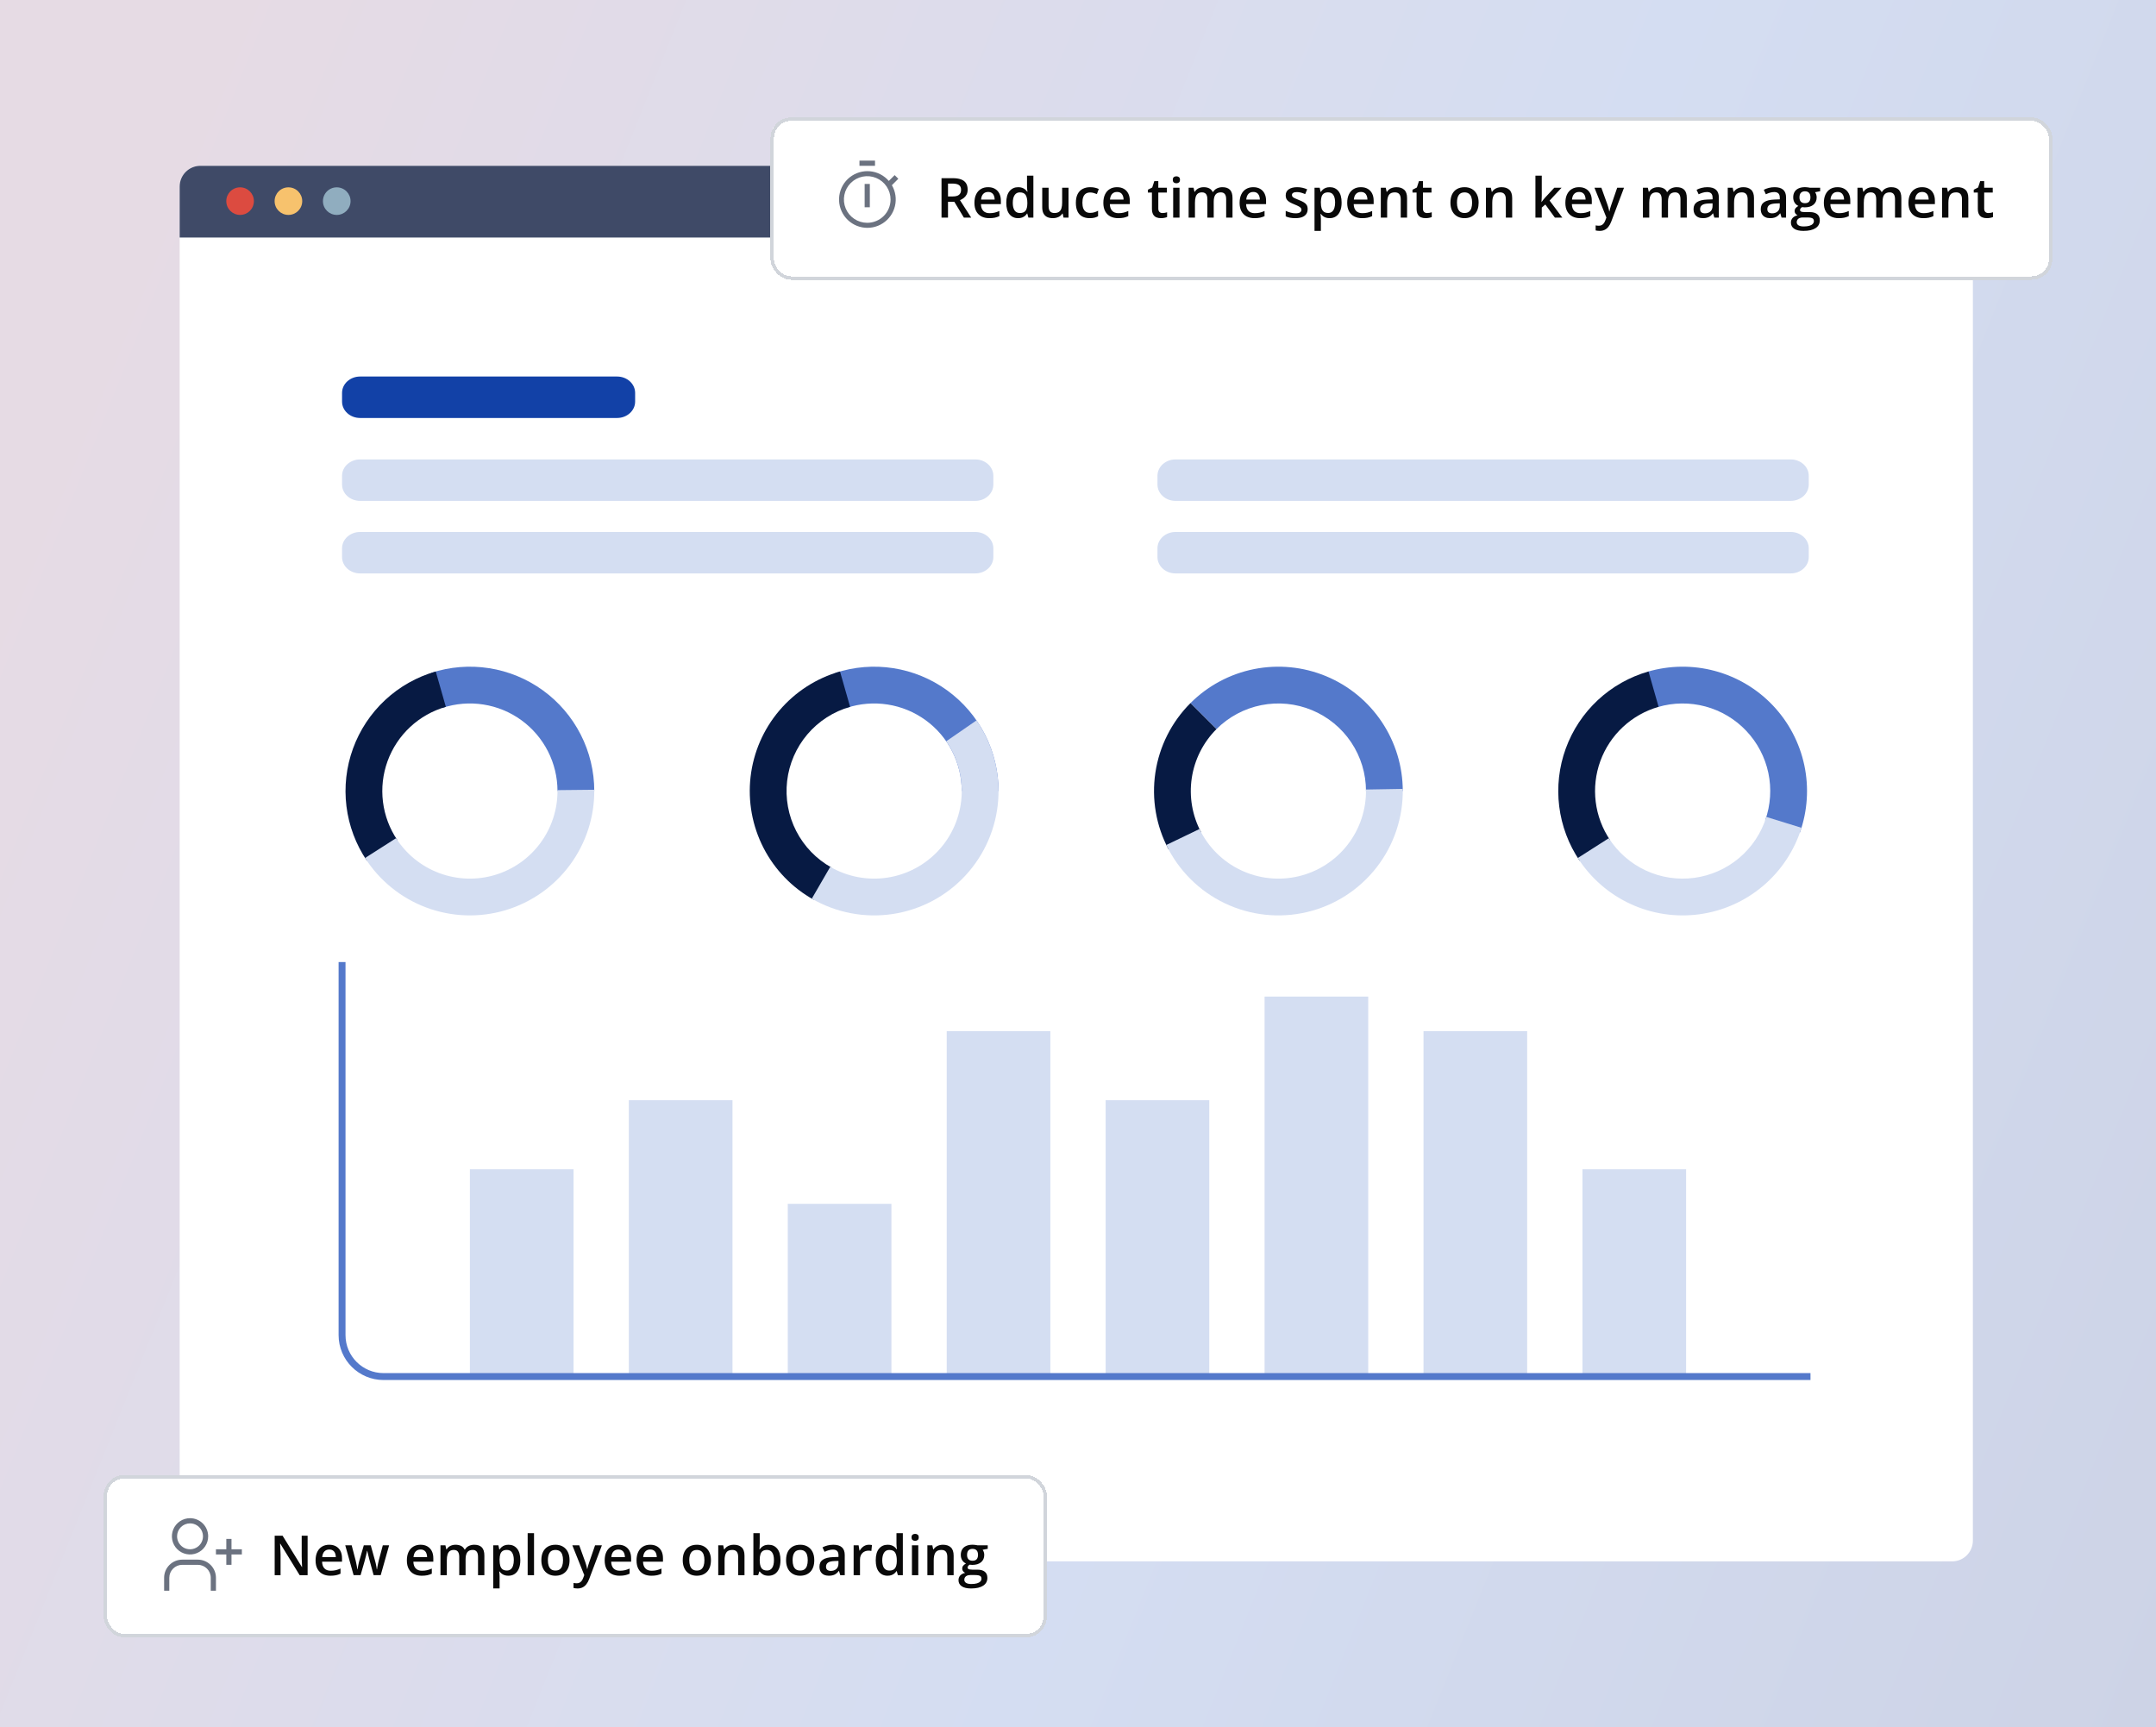 <?xml version="1.0" encoding="utf-8"?>
<svg xmlns="http://www.w3.org/2000/svg" width="624" height="500" viewBox="0 0 624 500" fill="none">
<g clip-path="url(#clip0_5738_48849)">
<rect width="624" height="500" fill="white"/>
<g opacity="0.25" clip-path="url(#clip1_5738_48849)">
<rect width="911.111" height="512.5" transform="translate(781.111 506.5) rotate(-180)" fill="white"/>
<rect x="780.668" y="-5.75" width="512.5" height="911.111" transform="rotate(90 780.668 -5.75)" fill="url(#paint0_linear_5738_48849)"/>
</g>
<rect x="52" y="48" width="519" height="404" rx="6" fill="white"/>
<rect x="136" y="338.5" width="30" height="60" fill="#D4DEF2"/>
<rect x="182" y="318.5" width="30" height="80" fill="#D4DEF2"/>
<rect x="228" y="348.5" width="30" height="50" fill="#D4DEF2"/>
<rect x="274" y="298.5" width="30" height="100" fill="#D4DEF2"/>
<rect x="320" y="318.5" width="30" height="80" fill="#D4DEF2"/>
<rect x="366" y="288.5" width="30" height="110" fill="#D4DEF2"/>
<rect x="412" y="298.5" width="30" height="100" fill="#D4DEF2"/>
<rect x="458" y="338.5" width="30" height="60" fill="#D4DEF2"/>
<path d="M52 54C52 50.686 54.686 48 58 48H565.091C568.405 48 571.091 50.686 571.091 54V68.764H52V54Z" fill="#3F4A67"/>
<path d="M99 278.5V386.5C99 393.127 104.373 398.5 111 398.5H524" stroke="#5479CB" stroke-width="2"/>
<path fill-rule="evenodd" clip-rule="evenodd" d="M104.222 109H178.602C181.485 109 183.823 111.118 183.823 113.73V116.269C183.823 118.881 181.485 120.999 178.602 120.999H104.222C101.338 120.999 99 118.881 99 116.269V113.73C99 111.118 101.338 109 104.222 109Z" fill="#1241A7"/>
<path fill-rule="evenodd" clip-rule="evenodd" d="M104.222 133H282.279C285.162 133 287.5 135.118 287.5 137.73V140.269C287.5 142.881 285.162 144.999 282.279 144.999H104.222C101.338 144.999 99 142.881 99 140.269V137.73C99 135.118 101.338 133 104.222 133Z" fill="#D4DEF2"/>
<path fill-rule="evenodd" clip-rule="evenodd" d="M104.222 154H282.279C285.162 154 287.5 156.118 287.5 158.73V161.269C287.5 163.881 285.162 165.999 282.279 165.999H104.222C101.338 165.999 99 163.881 99 161.269V158.73C99 156.118 101.338 154 104.222 154Z" fill="#D4DEF2"/>
<path fill-rule="evenodd" clip-rule="evenodd" d="M340.222 133H518.279C521.162 133 523.5 135.118 523.5 137.73V140.269C523.5 142.881 521.162 144.999 518.279 144.999H340.222C337.338 144.999 335 142.881 335 140.269V137.73C335 135.118 337.338 133 340.222 133Z" fill="#D4DEF2"/>
<path fill-rule="evenodd" clip-rule="evenodd" d="M340.222 154H518.279C521.162 154 523.5 156.118 523.5 158.73V161.269C523.5 163.881 521.162 165.999 518.279 165.999H340.222C337.338 165.999 335 163.881 335 161.269V158.73C335 156.118 337.338 154 340.222 154Z" fill="#D4DEF2"/>
<path d="M69.489 62.217C71.697 62.217 73.486 60.429 73.486 58.223C73.486 56.018 71.697 54.23 69.489 54.23C67.282 54.23 65.492 56.018 65.492 58.223C65.492 60.429 67.282 62.217 69.489 62.217Z" fill="#DC4B40"/>
<path d="M83.475 62.217C85.683 62.217 87.472 60.429 87.472 58.223C87.472 56.018 85.683 54.23 83.475 54.23C81.268 54.23 79.478 56.018 79.478 58.223C79.478 60.429 81.268 62.217 83.475 62.217Z" fill="#F7C26D"/>
<path d="M97.464 62.217C99.671 62.217 101.461 60.429 101.461 58.223C101.461 56.018 99.671 54.23 97.464 54.23C95.256 54.23 93.467 56.018 93.467 58.223C93.467 60.429 95.256 62.217 97.464 62.217Z" fill="#90ADBF"/>
<g filter="url(#filter0_d_5738_48849)">
<rect x="30" y="423" width="273" height="47" rx="6" fill="white" shape-rendering="crispEdges"/>
<rect x="30.5" y="423.5" width="272" height="46" rx="5.5" stroke="#D1D5DB" shape-rendering="crispEdges"/>
<rect width="24" height="24" transform="translate(46 434)" fill="white" fill-opacity="0.01" style="mix-blend-mode:multiply"/>
<path d="M70 444.5H67V441.5H65.5V444.5H62.5V446H65.5V449H67V446H70V444.5Z" fill="#6B7280"/>
<path d="M55 437C55.742 437 56.467 437.22 57.083 437.632C57.7 438.044 58.181 438.63 58.465 439.315C58.748 440 58.823 440.754 58.678 441.482C58.533 442.209 58.176 442.877 57.652 443.402C57.127 443.926 56.459 444.283 55.732 444.428C55.004 444.573 54.25 444.498 53.565 444.215C52.88 443.931 52.294 443.45 51.882 442.833C51.47 442.217 51.25 441.492 51.25 440.75C51.25 439.755 51.645 438.802 52.348 438.098C53.052 437.395 54.005 437 55 437ZM55 435.5C53.962 435.5 52.947 435.808 52.083 436.385C51.22 436.962 50.547 437.782 50.15 438.741C49.752 439.7 49.648 440.756 49.851 441.774C50.053 442.793 50.553 443.728 51.288 444.462C52.022 445.197 52.957 445.697 53.976 445.899C54.994 446.102 56.05 445.998 57.009 445.6C57.968 445.203 58.788 444.53 59.365 443.667C59.942 442.803 60.25 441.788 60.25 440.75C60.25 439.358 59.697 438.022 58.712 437.038C57.728 436.053 56.392 435.5 55 435.5Z" fill="#6B7280"/>
<path d="M62.5 456.5H61V452.75C61 451.755 60.605 450.802 59.902 450.098C59.198 449.395 58.245 449 57.25 449H52.75C51.755 449 50.802 449.395 50.098 450.098C49.395 450.802 49 451.755 49 452.75V456.5H47.5V452.75C47.5 451.358 48.053 450.022 49.038 449.038C50.022 448.053 51.358 447.5 52.75 447.5H57.25C58.642 447.5 59.978 448.053 60.962 449.038C61.947 450.022 62.5 451.358 62.5 452.75V456.5Z" fill="#6B7280"/>
<path d="M89.031 452H86.727L81.133 442.883H81.062C81.083 443.19 81.102 443.516 81.117 443.859C81.138 444.203 81.154 444.557 81.164 444.922C81.18 445.286 81.193 445.656 81.203 446.031V452H79.5V440.578H81.789L87.375 449.633H87.43C87.419 449.367 87.406 449.062 87.391 448.719C87.375 448.375 87.359 448.021 87.344 447.656C87.333 447.286 87.326 446.93 87.32 446.586V440.578H89.031V452ZM95.289 443.188C96.06 443.188 96.721 443.346 97.273 443.664C97.826 443.982 98.25 444.432 98.547 445.016C98.844 445.599 98.992 446.297 98.992 447.109V448.094H93.219C93.24 448.932 93.463 449.578 93.891 450.031C94.323 450.484 94.927 450.711 95.703 450.711C96.255 450.711 96.75 450.659 97.188 450.555C97.63 450.445 98.086 450.286 98.555 450.078V451.57C98.122 451.773 97.682 451.922 97.234 452.016C96.787 452.109 96.25 452.156 95.625 452.156C94.776 452.156 94.029 451.992 93.383 451.664C92.742 451.331 92.24 450.836 91.875 450.18C91.516 449.523 91.336 448.708 91.336 447.734C91.336 446.766 91.5 445.943 91.828 445.266C92.156 444.589 92.617 444.073 93.211 443.719C93.805 443.365 94.497 443.188 95.289 443.188ZM95.289 444.57C94.711 444.57 94.242 444.758 93.883 445.133C93.529 445.508 93.32 446.057 93.258 446.781H97.195C97.19 446.349 97.117 445.966 96.977 445.633C96.841 445.299 96.633 445.039 96.352 444.852C96.076 444.664 95.721 444.57 95.289 444.57ZM108.133 451.992L107.039 447.969C106.987 447.771 106.924 447.531 106.852 447.25C106.779 446.969 106.706 446.68 106.633 446.383C106.56 446.081 106.492 445.802 106.43 445.547C106.372 445.292 106.328 445.094 106.297 444.953H106.234C106.208 445.094 106.167 445.292 106.109 445.547C106.052 445.802 105.987 446.081 105.914 446.383C105.841 446.685 105.768 446.979 105.695 447.266C105.628 447.552 105.565 447.797 105.508 448L104.359 451.992H102.344L99.922 443.344H101.781L102.906 447.641C102.979 447.932 103.049 448.247 103.117 448.586C103.19 448.924 103.253 449.247 103.305 449.555C103.357 449.862 103.396 450.115 103.422 450.312H103.484C103.505 450.172 103.534 449.995 103.57 449.781C103.607 449.562 103.648 449.336 103.695 449.102C103.742 448.862 103.789 448.638 103.836 448.43C103.883 448.216 103.927 448.044 103.969 447.914L105.297 443.344H107.305L108.578 447.914C108.635 448.112 108.698 448.362 108.766 448.664C108.833 448.961 108.893 449.26 108.945 449.562C109.003 449.859 109.039 450.107 109.055 450.305H109.117C109.138 450.128 109.174 449.888 109.227 449.586C109.284 449.279 109.349 448.953 109.422 448.609C109.495 448.26 109.57 447.938 109.648 447.641L110.797 443.344H112.625L110.188 451.992H108.133ZM121.711 443.188C122.482 443.188 123.143 443.346 123.695 443.664C124.247 443.982 124.672 444.432 124.969 445.016C125.266 445.599 125.414 446.297 125.414 447.109V448.094H119.641C119.661 448.932 119.885 449.578 120.312 450.031C120.745 450.484 121.349 450.711 122.125 450.711C122.677 450.711 123.172 450.659 123.609 450.555C124.052 450.445 124.508 450.286 124.977 450.078V451.57C124.544 451.773 124.104 451.922 123.656 452.016C123.208 452.109 122.672 452.156 122.047 452.156C121.198 452.156 120.451 451.992 119.805 451.664C119.164 451.331 118.661 450.836 118.297 450.18C117.938 449.523 117.758 448.708 117.758 447.734C117.758 446.766 117.922 445.943 118.25 445.266C118.578 444.589 119.039 444.073 119.633 443.719C120.227 443.365 120.919 443.188 121.711 443.188ZM121.711 444.57C121.133 444.57 120.664 444.758 120.305 445.133C119.951 445.508 119.742 446.057 119.68 446.781H123.617C123.612 446.349 123.539 445.966 123.398 445.633C123.263 445.299 123.055 445.039 122.773 444.852C122.497 444.664 122.143 444.57 121.711 444.57ZM137.258 443.188C138.227 443.188 138.956 443.438 139.445 443.938C139.94 444.438 140.188 445.24 140.188 446.344V452H138.352V446.672C138.352 446.016 138.224 445.521 137.969 445.188C137.714 444.854 137.326 444.688 136.805 444.688C136.076 444.688 135.549 444.922 135.227 445.391C134.909 445.854 134.75 446.529 134.75 447.414V452H132.914V446.672C132.914 446.234 132.857 445.87 132.742 445.578C132.633 445.281 132.464 445.06 132.234 444.914C132.005 444.763 131.716 444.688 131.367 444.688C130.862 444.688 130.458 444.802 130.156 445.031C129.859 445.26 129.646 445.599 129.516 446.047C129.385 446.49 129.32 447.034 129.32 447.68V452H127.484V443.352H128.914L129.172 444.516H129.273C129.451 444.214 129.669 443.966 129.93 443.773C130.195 443.576 130.49 443.43 130.812 443.336C131.135 443.237 131.471 443.188 131.82 443.188C132.466 443.188 133.01 443.302 133.453 443.531C133.896 443.755 134.227 444.099 134.445 444.562H134.586C134.857 444.094 135.234 443.747 135.719 443.523C136.203 443.299 136.716 443.188 137.258 443.188ZM147.188 443.188C148.214 443.188 149.036 443.562 149.656 444.312C150.281 445.062 150.594 446.177 150.594 447.656C150.594 448.635 150.448 449.461 150.156 450.133C149.87 450.799 149.466 451.305 148.945 451.648C148.43 451.987 147.828 452.156 147.141 452.156C146.703 452.156 146.323 452.099 146 451.984C145.677 451.87 145.401 451.721 145.172 451.539C144.943 451.352 144.75 451.148 144.594 450.93H144.484C144.51 451.138 144.534 451.37 144.555 451.625C144.581 451.875 144.594 452.104 144.594 452.312V455.836H142.75V443.352H144.25L144.508 444.547H144.594C144.755 444.302 144.951 444.076 145.18 443.867C145.414 443.659 145.695 443.495 146.023 443.375C146.357 443.25 146.745 443.188 147.188 443.188ZM146.695 444.688C146.19 444.688 145.784 444.789 145.477 444.992C145.174 445.19 144.953 445.49 144.812 445.891C144.677 446.292 144.604 446.794 144.594 447.398V447.656C144.594 448.297 144.659 448.841 144.789 449.289C144.924 449.732 145.146 450.07 145.453 450.305C145.766 450.534 146.188 450.648 146.719 450.648C147.167 450.648 147.536 450.526 147.828 450.281C148.125 450.036 148.346 449.688 148.492 449.234C148.638 448.781 148.711 448.247 148.711 447.633C148.711 446.701 148.544 445.977 148.211 445.461C147.883 444.945 147.378 444.688 146.695 444.688ZM154.562 452H152.719V439.844H154.562V452ZM164.844 447.656C164.844 448.375 164.75 449.013 164.562 449.57C164.375 450.128 164.102 450.599 163.742 450.984C163.383 451.365 162.951 451.656 162.445 451.859C161.94 452.057 161.37 452.156 160.734 452.156C160.141 452.156 159.596 452.057 159.102 451.859C158.607 451.656 158.177 451.365 157.812 450.984C157.453 450.599 157.174 450.128 156.977 449.57C156.779 449.013 156.68 448.375 156.68 447.656C156.68 446.703 156.844 445.896 157.172 445.234C157.505 444.568 157.979 444.06 158.594 443.711C159.208 443.362 159.94 443.188 160.789 443.188C161.586 443.188 162.289 443.362 162.898 443.711C163.508 444.06 163.984 444.568 164.328 445.234C164.672 445.901 164.844 446.708 164.844 447.656ZM158.57 447.656C158.57 448.286 158.646 448.826 158.797 449.273C158.953 449.721 159.193 450.065 159.516 450.305C159.839 450.539 160.255 450.656 160.766 450.656C161.276 450.656 161.693 450.539 162.016 450.305C162.339 450.065 162.576 449.721 162.727 449.273C162.878 448.826 162.953 448.286 162.953 447.656C162.953 447.026 162.878 446.492 162.727 446.055C162.576 445.612 162.339 445.276 162.016 445.047C161.693 444.812 161.273 444.695 160.758 444.695C159.997 444.695 159.443 444.951 159.094 445.461C158.745 445.971 158.57 446.703 158.57 447.656ZM165.648 443.352H167.648L169.422 448.289C169.5 448.513 169.57 448.734 169.633 448.953C169.701 449.167 169.758 449.378 169.805 449.586C169.857 449.794 169.898 450.003 169.93 450.211H169.977C170.029 449.94 170.102 449.638 170.195 449.305C170.294 448.966 170.404 448.628 170.523 448.289L172.227 443.352H174.203L170.492 453.188C170.279 453.75 170.016 454.229 169.703 454.625C169.396 455.026 169.031 455.328 168.609 455.531C168.188 455.74 167.706 455.844 167.164 455.844C166.904 455.844 166.677 455.828 166.484 455.797C166.292 455.771 166.128 455.742 165.992 455.711V454.242C166.102 454.268 166.24 454.292 166.406 454.312C166.573 454.333 166.745 454.344 166.922 454.344C167.25 454.344 167.534 454.279 167.773 454.148C168.013 454.018 168.216 453.833 168.383 453.594C168.549 453.359 168.688 453.091 168.797 452.789L169.102 451.977L165.648 443.352ZM178.961 443.188C179.732 443.188 180.393 443.346 180.945 443.664C181.497 443.982 181.922 444.432 182.219 445.016C182.516 445.599 182.664 446.297 182.664 447.109V448.094H176.891C176.911 448.932 177.135 449.578 177.562 450.031C177.995 450.484 178.599 450.711 179.375 450.711C179.927 450.711 180.422 450.659 180.859 450.555C181.302 450.445 181.758 450.286 182.227 450.078V451.57C181.794 451.773 181.354 451.922 180.906 452.016C180.458 452.109 179.922 452.156 179.297 452.156C178.448 452.156 177.701 451.992 177.055 451.664C176.414 451.331 175.911 450.836 175.547 450.18C175.188 449.523 175.008 448.708 175.008 447.734C175.008 446.766 175.172 445.943 175.5 445.266C175.828 444.589 176.289 444.073 176.883 443.719C177.477 443.365 178.169 443.188 178.961 443.188ZM178.961 444.57C178.383 444.57 177.914 444.758 177.555 445.133C177.201 445.508 176.992 446.057 176.93 446.781H180.867C180.862 446.349 180.789 445.966 180.648 445.633C180.513 445.299 180.305 445.039 180.023 444.852C179.747 444.664 179.393 444.57 178.961 444.57ZM188.18 443.188C188.951 443.188 189.612 443.346 190.164 443.664C190.716 443.982 191.141 444.432 191.438 445.016C191.734 445.599 191.883 446.297 191.883 447.109V448.094H186.109C186.13 448.932 186.354 449.578 186.781 450.031C187.214 450.484 187.818 450.711 188.594 450.711C189.146 450.711 189.641 450.659 190.078 450.555C190.521 450.445 190.977 450.286 191.445 450.078V451.57C191.013 451.773 190.573 451.922 190.125 452.016C189.677 452.109 189.141 452.156 188.516 452.156C187.667 452.156 186.919 451.992 186.273 451.664C185.633 451.331 185.13 450.836 184.766 450.18C184.406 449.523 184.227 448.708 184.227 447.734C184.227 446.766 184.391 445.943 184.719 445.266C185.047 444.589 185.508 444.073 186.102 443.719C186.695 443.365 187.388 443.188 188.18 443.188ZM188.18 444.57C187.602 444.57 187.133 444.758 186.773 445.133C186.419 445.508 186.211 446.057 186.148 446.781H190.086C190.081 446.349 190.008 445.966 189.867 445.633C189.732 445.299 189.523 445.039 189.242 444.852C188.966 444.664 188.612 444.57 188.18 444.57ZM205.766 447.656C205.766 448.375 205.672 449.013 205.484 449.57C205.297 450.128 205.023 450.599 204.664 450.984C204.305 451.365 203.872 451.656 203.367 451.859C202.862 452.057 202.292 452.156 201.656 452.156C201.062 452.156 200.518 452.057 200.023 451.859C199.529 451.656 199.099 451.365 198.734 450.984C198.375 450.599 198.096 450.128 197.898 449.57C197.701 449.013 197.602 448.375 197.602 447.656C197.602 446.703 197.766 445.896 198.094 445.234C198.427 444.568 198.901 444.06 199.516 443.711C200.13 443.362 200.862 443.188 201.711 443.188C202.508 443.188 203.211 443.362 203.82 443.711C204.43 444.06 204.906 444.568 205.25 445.234C205.594 445.901 205.766 446.708 205.766 447.656ZM199.492 447.656C199.492 448.286 199.568 448.826 199.719 449.273C199.875 449.721 200.115 450.065 200.438 450.305C200.76 450.539 201.177 450.656 201.688 450.656C202.198 450.656 202.615 450.539 202.938 450.305C203.26 450.065 203.497 449.721 203.648 449.273C203.799 448.826 203.875 448.286 203.875 447.656C203.875 447.026 203.799 446.492 203.648 446.055C203.497 445.612 203.26 445.276 202.938 445.047C202.615 444.812 202.195 444.695 201.68 444.695C200.919 444.695 200.365 444.951 200.016 445.461C199.667 445.971 199.492 446.703 199.492 447.656ZM212.383 443.188C213.357 443.188 214.115 443.44 214.656 443.945C215.203 444.445 215.477 445.25 215.477 446.359V452H213.641V446.703C213.641 446.031 213.503 445.529 213.227 445.195C212.951 444.857 212.523 444.688 211.945 444.688C211.107 444.688 210.523 444.945 210.195 445.461C209.872 445.977 209.711 446.724 209.711 447.703V452H207.875V443.352H209.305L209.562 444.523H209.664C209.852 444.221 210.083 443.974 210.359 443.781C210.641 443.583 210.953 443.435 211.297 443.336C211.646 443.237 212.008 443.188 212.383 443.188ZM219.883 439.844V442.773C219.883 443.112 219.872 443.445 219.852 443.773C219.836 444.096 219.82 444.349 219.805 444.531H219.883C220.117 444.156 220.443 443.841 220.859 443.586C221.281 443.326 221.82 443.195 222.477 443.195C223.503 443.195 224.328 443.573 224.953 444.328C225.578 445.078 225.891 446.19 225.891 447.664C225.891 448.643 225.747 449.466 225.461 450.133C225.174 450.799 224.771 451.305 224.25 451.648C223.734 451.987 223.128 452.156 222.43 452.156C221.773 452.156 221.242 452.036 220.836 451.797C220.435 451.552 220.12 451.268 219.891 450.945H219.758L219.422 452H218.047V439.844H219.883ZM221.992 444.688C221.471 444.688 221.057 444.792 220.75 445C220.448 445.208 220.229 445.521 220.094 445.938C219.958 446.349 219.888 446.872 219.883 447.508V447.672C219.883 448.635 220.034 449.372 220.336 449.883C220.643 450.393 221.201 450.648 222.008 450.648C222.648 450.648 223.141 450.391 223.484 449.875C223.828 449.354 224 448.609 224 447.641C224 446.661 223.828 445.924 223.484 445.43C223.146 444.935 222.648 444.688 221.992 444.688ZM235.672 447.656C235.672 448.375 235.578 449.013 235.391 449.57C235.203 450.128 234.93 450.599 234.57 450.984C234.211 451.365 233.779 451.656 233.273 451.859C232.768 452.057 232.198 452.156 231.562 452.156C230.969 452.156 230.424 452.057 229.93 451.859C229.435 451.656 229.005 451.365 228.641 450.984C228.281 450.599 228.003 450.128 227.805 449.57C227.607 449.013 227.508 448.375 227.508 447.656C227.508 446.703 227.672 445.896 228 445.234C228.333 444.568 228.807 444.06 229.422 443.711C230.036 443.362 230.768 443.188 231.617 443.188C232.414 443.188 233.117 443.362 233.727 443.711C234.336 444.06 234.812 444.568 235.156 445.234C235.5 445.901 235.672 446.708 235.672 447.656ZM229.398 447.656C229.398 448.286 229.474 448.826 229.625 449.273C229.781 449.721 230.021 450.065 230.344 450.305C230.667 450.539 231.083 450.656 231.594 450.656C232.104 450.656 232.521 450.539 232.844 450.305C233.167 450.065 233.404 449.721 233.555 449.273C233.706 448.826 233.781 448.286 233.781 447.656C233.781 447.026 233.706 446.492 233.555 446.055C233.404 445.612 233.167 445.276 232.844 445.047C232.521 444.812 232.102 444.695 231.586 444.695C230.826 444.695 230.271 444.951 229.922 445.461C229.573 445.971 229.398 446.703 229.398 447.656ZM241.172 443.188C242.266 443.188 243.091 443.43 243.648 443.914C244.211 444.398 244.492 445.154 244.492 446.18V452H243.188L242.836 450.773H242.773C242.529 451.086 242.276 451.344 242.016 451.547C241.755 451.75 241.453 451.901 241.109 452C240.771 452.104 240.357 452.156 239.867 452.156C239.352 452.156 238.891 452.062 238.484 451.875C238.078 451.682 237.758 451.391 237.523 451C237.289 450.609 237.172 450.115 237.172 449.516C237.172 448.625 237.503 447.956 238.164 447.508C238.831 447.06 239.836 446.812 241.18 446.766L242.68 446.711V446.258C242.68 445.659 242.539 445.232 242.258 444.977C241.982 444.721 241.591 444.594 241.086 444.594C240.654 444.594 240.234 444.656 239.828 444.781C239.422 444.906 239.026 445.06 238.641 445.242L238.047 443.945C238.469 443.721 238.948 443.539 239.484 443.398C240.026 443.258 240.589 443.188 241.172 443.188ZM242.672 447.867L241.555 447.906C240.638 447.938 239.995 448.094 239.625 448.375C239.255 448.656 239.07 449.042 239.07 449.531C239.07 449.958 239.198 450.271 239.453 450.469C239.708 450.661 240.044 450.758 240.461 450.758C241.096 450.758 241.622 450.578 242.039 450.219C242.461 449.854 242.672 449.32 242.672 448.617V447.867ZM251.445 443.188C251.591 443.188 251.75 443.195 251.922 443.211C252.094 443.227 252.242 443.247 252.367 443.273L252.195 444.992C252.086 444.961 251.951 444.938 251.789 444.922C251.633 444.906 251.492 444.898 251.367 444.898C251.039 444.898 250.727 444.953 250.43 445.062C250.133 445.167 249.87 445.328 249.641 445.547C249.411 445.76 249.232 446.029 249.102 446.352C248.971 446.674 248.906 447.049 248.906 447.477V452H247.062V443.352H248.5L248.75 444.875H248.836C249.008 444.568 249.221 444.286 249.477 444.031C249.732 443.776 250.023 443.573 250.352 443.422C250.685 443.266 251.049 443.188 251.445 443.188ZM256.875 452.156C255.844 452.156 255.016 451.781 254.391 451.031C253.771 450.276 253.461 449.164 253.461 447.695C253.461 446.211 253.776 445.089 254.406 444.328C255.042 443.568 255.878 443.188 256.914 443.188C257.352 443.188 257.734 443.247 258.062 443.367C258.391 443.482 258.672 443.638 258.906 443.836C259.146 444.034 259.349 444.255 259.516 444.5H259.602C259.576 444.339 259.544 444.107 259.508 443.805C259.477 443.497 259.461 443.214 259.461 442.953V439.844H261.305V452H259.867L259.539 450.82H259.461C259.305 451.07 259.107 451.297 258.867 451.5C258.633 451.698 258.352 451.857 258.023 451.977C257.701 452.096 257.318 452.156 256.875 452.156ZM257.391 450.664C258.177 450.664 258.732 450.438 259.055 449.984C259.378 449.531 259.544 448.852 259.555 447.945V447.703C259.555 446.734 259.398 445.992 259.086 445.477C258.773 444.956 258.203 444.695 257.375 444.695C256.714 444.695 256.208 444.964 255.859 445.5C255.516 446.031 255.344 446.773 255.344 447.727C255.344 448.68 255.516 449.409 255.859 449.914C256.208 450.414 256.719 450.664 257.391 450.664ZM265.773 443.352V452H263.938V443.352H265.773ZM264.867 440.039C265.148 440.039 265.391 440.115 265.594 440.266C265.802 440.417 265.906 440.677 265.906 441.047C265.906 441.411 265.802 441.672 265.594 441.828C265.391 441.979 265.148 442.055 264.867 442.055C264.576 442.055 264.328 441.979 264.125 441.828C263.927 441.672 263.828 441.411 263.828 441.047C263.828 440.677 263.927 440.417 264.125 440.266C264.328 440.115 264.576 440.039 264.867 440.039ZM272.914 443.188C273.888 443.188 274.646 443.44 275.188 443.945C275.734 444.445 276.008 445.25 276.008 446.359V452H274.172V446.703C274.172 446.031 274.034 445.529 273.758 445.195C273.482 444.857 273.055 444.688 272.477 444.688C271.638 444.688 271.055 444.945 270.727 445.461C270.404 445.977 270.242 446.724 270.242 447.703V452H268.406V443.352H269.836L270.094 444.523H270.195C270.383 444.221 270.615 443.974 270.891 443.781C271.172 443.583 271.484 443.435 271.828 443.336C272.177 443.237 272.539 443.188 272.914 443.188ZM281.047 455.844C279.875 455.844 278.977 455.633 278.352 455.211C277.727 454.789 277.414 454.198 277.414 453.438C277.414 452.906 277.581 452.456 277.914 452.086C278.247 451.721 278.724 451.469 279.344 451.328C279.109 451.224 278.906 451.062 278.734 450.844C278.568 450.62 278.484 450.372 278.484 450.102C278.484 449.779 278.576 449.503 278.758 449.273C278.94 449.044 279.214 448.823 279.578 448.609C279.125 448.417 278.76 448.104 278.484 447.672C278.214 447.234 278.078 446.721 278.078 446.133C278.078 445.508 278.211 444.977 278.477 444.539C278.742 444.096 279.13 443.76 279.641 443.531C280.151 443.297 280.768 443.18 281.492 443.18C281.648 443.18 281.818 443.19 282 443.211C282.188 443.227 282.359 443.247 282.516 443.273C282.677 443.294 282.799 443.318 282.883 443.344H285.875V444.367L284.406 444.641C284.547 444.839 284.659 445.065 284.742 445.32C284.826 445.57 284.867 445.844 284.867 446.141C284.867 447.036 284.557 447.742 283.938 448.258C283.323 448.768 282.474 449.023 281.391 449.023C281.13 449.013 280.878 448.992 280.633 448.961C280.445 449.076 280.302 449.203 280.203 449.344C280.104 449.479 280.055 449.633 280.055 449.805C280.055 449.945 280.104 450.06 280.203 450.148C280.302 450.232 280.448 450.294 280.641 450.336C280.839 450.378 281.078 450.398 281.359 450.398H282.852C283.799 450.398 284.523 450.599 285.023 451C285.523 451.401 285.773 451.99 285.773 452.766C285.773 453.75 285.367 454.508 284.555 455.039C283.742 455.576 282.573 455.844 281.047 455.844ZM281.117 454.555C281.758 454.555 282.297 454.492 282.734 454.367C283.172 454.242 283.503 454.062 283.727 453.828C283.951 453.599 284.062 453.326 284.062 453.008C284.062 452.727 283.992 452.51 283.852 452.359C283.711 452.208 283.5 452.104 283.219 452.047C282.938 451.99 282.589 451.961 282.172 451.961H280.812C280.474 451.961 280.174 452.013 279.914 452.117C279.654 452.227 279.451 452.383 279.305 452.586C279.164 452.789 279.094 453.034 279.094 453.32C279.094 453.716 279.268 454.021 279.617 454.234C279.971 454.448 280.471 454.555 281.117 454.555ZM281.477 447.82C282.013 447.82 282.411 447.674 282.672 447.383C282.932 447.086 283.062 446.669 283.062 446.133C283.062 445.549 282.927 445.112 282.656 444.82C282.391 444.529 281.995 444.383 281.469 444.383C280.953 444.383 280.56 444.531 280.289 444.828C280.023 445.125 279.891 445.565 279.891 446.148C279.891 446.674 280.023 447.086 280.289 447.383C280.56 447.674 280.956 447.82 281.477 447.82Z" fill="#090909"/>
</g>
<g filter="url(#filter1_d_5738_48849)">
<rect x="223" y="30" width="371" height="47" rx="6" fill="white" shape-rendering="crispEdges"/>
<rect x="223.5" y="30.5" width="370" height="46" rx="5.5" stroke="#D1D5DB" shape-rendering="crispEdges"/>
<rect width="24" height="24" transform="translate(239 41)" fill="white" fill-opacity="0.01" style="mix-blend-mode:multiply"/>
<path d="M251.75 49.25H250.25V56H251.75V49.25Z" fill="#6B7280"/>
<path d="M253.25 42.5H248.75V44H253.25V42.5Z" fill="#6B7280"/>
<path d="M260 47.75L258.935 46.693L257.248 48.38C255.866 46.785 253.923 45.783 251.823 45.583C249.722 45.383 247.625 46 245.967 47.306C244.31 48.612 243.219 50.506 242.922 52.595C242.624 54.684 243.143 56.807 244.371 58.524C245.598 60.24 247.44 61.418 249.513 61.812C251.586 62.206 253.731 61.786 255.503 60.639C257.274 59.493 258.536 57.708 259.026 55.655C259.516 53.603 259.196 51.44 258.133 49.617L260 47.75ZM251 60.5C249.665 60.5 248.36 60.104 247.25 59.362C246.14 58.621 245.275 57.566 244.764 56.333C244.253 55.1 244.119 53.742 244.38 52.433C244.64 51.124 245.283 49.921 246.227 48.977C247.171 48.033 248.374 47.39 249.683 47.13C250.993 46.869 252.35 47.003 253.583 47.514C254.817 48.025 255.871 48.89 256.612 50C257.354 51.11 257.75 52.415 257.75 53.75C257.75 55.54 257.039 57.257 255.773 58.523C254.507 59.789 252.79 60.5 251 60.5Z" fill="#6B7280"/>
<path d="M275.711 47.578C276.695 47.578 277.508 47.698 278.148 47.938C278.794 48.177 279.273 48.542 279.586 49.031C279.904 49.521 280.062 50.143 280.062 50.898C280.062 51.461 279.958 51.94 279.75 52.336C279.542 52.732 279.268 53.06 278.93 53.32C278.591 53.581 278.229 53.789 277.844 53.945L281.086 59H278.969L276.211 54.422H274.375V59H272.5V47.578H275.711ZM275.586 49.141H274.375V52.875H275.672C276.542 52.875 277.172 52.714 277.562 52.391C277.958 52.068 278.156 51.591 278.156 50.961C278.156 50.3 277.945 49.831 277.523 49.555C277.107 49.279 276.461 49.141 275.586 49.141ZM285.977 50.188C286.747 50.188 287.409 50.346 287.961 50.664C288.513 50.982 288.938 51.432 289.234 52.016C289.531 52.599 289.68 53.297 289.68 54.109V55.094H283.906C283.927 55.932 284.151 56.578 284.578 57.031C285.01 57.484 285.615 57.711 286.391 57.711C286.943 57.711 287.438 57.659 287.875 57.555C288.318 57.445 288.773 57.286 289.242 57.078V58.57C288.81 58.773 288.37 58.922 287.922 59.016C287.474 59.109 286.938 59.156 286.312 59.156C285.464 59.156 284.716 58.992 284.07 58.664C283.43 58.331 282.927 57.836 282.562 57.18C282.203 56.523 282.023 55.708 282.023 54.734C282.023 53.766 282.188 52.943 282.516 52.266C282.844 51.589 283.305 51.073 283.898 50.719C284.492 50.365 285.185 50.188 285.977 50.188ZM285.977 51.57C285.398 51.57 284.93 51.758 284.57 52.133C284.216 52.508 284.008 53.057 283.945 53.781H287.883C287.878 53.349 287.805 52.966 287.664 52.633C287.529 52.3 287.32 52.039 287.039 51.852C286.763 51.664 286.409 51.57 285.977 51.57ZM294.656 59.156C293.625 59.156 292.797 58.781 292.172 58.031C291.552 57.276 291.242 56.164 291.242 54.695C291.242 53.211 291.557 52.089 292.188 51.328C292.823 50.568 293.659 50.188 294.695 50.188C295.133 50.188 295.516 50.247 295.844 50.367C296.172 50.482 296.453 50.638 296.688 50.836C296.927 51.034 297.13 51.255 297.297 51.5H297.383C297.357 51.339 297.326 51.107 297.289 50.805C297.258 50.497 297.242 50.214 297.242 49.953V46.844H299.086V59H297.648L297.32 57.82H297.242C297.086 58.07 296.888 58.297 296.648 58.5C296.414 58.698 296.133 58.857 295.805 58.977C295.482 59.096 295.099 59.156 294.656 59.156ZM295.172 57.664C295.958 57.664 296.513 57.438 296.836 56.984C297.159 56.531 297.326 55.852 297.336 54.945V54.703C297.336 53.734 297.18 52.992 296.867 52.477C296.555 51.956 295.984 51.695 295.156 51.695C294.495 51.695 293.99 51.964 293.641 52.5C293.297 53.031 293.125 53.773 293.125 54.727C293.125 55.68 293.297 56.409 293.641 56.914C293.99 57.414 294.5 57.664 295.172 57.664ZM309.258 50.352V59H307.812L307.562 57.836H307.461C307.279 58.133 307.047 58.38 306.766 58.578C306.484 58.771 306.172 58.914 305.828 59.008C305.484 59.107 305.122 59.156 304.742 59.156C304.091 59.156 303.534 59.047 303.07 58.828C302.612 58.604 302.26 58.26 302.016 57.797C301.771 57.333 301.648 56.734 301.648 56V50.352H303.492V55.656C303.492 56.328 303.628 56.831 303.898 57.164C304.174 57.497 304.602 57.664 305.18 57.664C305.737 57.664 306.18 57.55 306.508 57.32C306.836 57.091 307.068 56.753 307.203 56.305C307.344 55.857 307.414 55.307 307.414 54.656V50.352H309.258ZM315.375 59.156C314.557 59.156 313.849 58.997 313.25 58.68C312.651 58.362 312.19 57.875 311.867 57.219C311.544 56.562 311.383 55.729 311.383 54.719C311.383 53.667 311.56 52.807 311.914 52.141C312.268 51.474 312.758 50.982 313.383 50.664C314.013 50.346 314.734 50.188 315.547 50.188C316.062 50.188 316.529 50.24 316.945 50.344C317.367 50.443 317.724 50.565 318.016 50.711L317.469 52.18C317.151 52.05 316.826 51.94 316.492 51.852C316.159 51.763 315.839 51.719 315.531 51.719C315.026 51.719 314.604 51.831 314.266 52.055C313.932 52.279 313.682 52.612 313.516 53.055C313.354 53.497 313.273 54.047 313.273 54.703C313.273 55.339 313.357 55.875 313.523 56.312C313.69 56.745 313.938 57.073 314.266 57.297C314.594 57.516 314.997 57.625 315.477 57.625C315.951 57.625 316.375 57.568 316.75 57.453C317.125 57.339 317.479 57.19 317.812 57.008V58.602C317.484 58.789 317.133 58.927 316.758 59.016C316.383 59.109 315.922 59.156 315.375 59.156ZM323.289 50.188C324.06 50.188 324.721 50.346 325.273 50.664C325.826 50.982 326.25 51.432 326.547 52.016C326.844 52.599 326.992 53.297 326.992 54.109V55.094H321.219C321.24 55.932 321.464 56.578 321.891 57.031C322.323 57.484 322.927 57.711 323.703 57.711C324.255 57.711 324.75 57.659 325.188 57.555C325.63 57.445 326.086 57.286 326.555 57.078V58.57C326.122 58.773 325.682 58.922 325.234 59.016C324.786 59.109 324.25 59.156 323.625 59.156C322.776 59.156 322.029 58.992 321.383 58.664C320.742 58.331 320.24 57.836 319.875 57.18C319.516 56.523 319.336 55.708 319.336 54.734C319.336 53.766 319.5 52.943 319.828 52.266C320.156 51.589 320.617 51.073 321.211 50.719C321.805 50.365 322.497 50.188 323.289 50.188ZM323.289 51.57C322.711 51.57 322.242 51.758 321.883 52.133C321.529 52.508 321.32 53.057 321.258 53.781H325.195C325.19 53.349 325.117 52.966 324.977 52.633C324.841 52.3 324.633 52.039 324.352 51.852C324.076 51.664 323.721 51.57 323.289 51.57ZM336.438 57.672C336.677 57.672 336.914 57.651 337.148 57.609C337.383 57.562 337.596 57.508 337.789 57.445V58.836C337.586 58.925 337.323 59 337 59.062C336.677 59.125 336.341 59.156 335.992 59.156C335.503 59.156 335.062 59.075 334.672 58.914C334.281 58.747 333.971 58.464 333.742 58.062C333.513 57.661 333.398 57.107 333.398 56.398V51.75H332.219V50.93L333.484 50.281L334.086 48.43H335.242V50.352H337.719V51.75H335.242V56.375C335.242 56.812 335.352 57.138 335.57 57.352C335.789 57.565 336.078 57.672 336.438 57.672ZM341.383 50.352V59H339.547V50.352H341.383ZM340.477 47.039C340.758 47.039 341 47.115 341.203 47.266C341.411 47.417 341.516 47.677 341.516 48.047C341.516 48.411 341.411 48.672 341.203 48.828C341 48.979 340.758 49.055 340.477 49.055C340.185 49.055 339.938 48.979 339.734 48.828C339.536 48.672 339.438 48.411 339.438 48.047C339.438 47.677 339.536 47.417 339.734 47.266C339.938 47.115 340.185 47.039 340.477 47.039ZM353.789 50.188C354.758 50.188 355.487 50.438 355.977 50.938C356.471 51.438 356.719 52.24 356.719 53.344V59H354.883V53.672C354.883 53.016 354.755 52.521 354.5 52.188C354.245 51.854 353.857 51.688 353.336 51.688C352.607 51.688 352.081 51.922 351.758 52.391C351.44 52.854 351.281 53.529 351.281 54.414V59H349.445V53.672C349.445 53.234 349.388 52.87 349.273 52.578C349.164 52.281 348.995 52.06 348.766 51.914C348.536 51.763 348.247 51.688 347.898 51.688C347.393 51.688 346.99 51.802 346.688 52.031C346.391 52.26 346.177 52.599 346.047 53.047C345.917 53.49 345.852 54.034 345.852 54.68V59H344.016V50.352H345.445L345.703 51.516H345.805C345.982 51.214 346.201 50.966 346.461 50.773C346.727 50.575 347.021 50.43 347.344 50.336C347.667 50.237 348.003 50.188 348.352 50.188C348.997 50.188 349.542 50.302 349.984 50.531C350.427 50.755 350.758 51.099 350.977 51.562H351.117C351.388 51.094 351.766 50.747 352.25 50.523C352.734 50.3 353.247 50.188 353.789 50.188ZM362.727 50.188C363.497 50.188 364.159 50.346 364.711 50.664C365.263 50.982 365.688 51.432 365.984 52.016C366.281 52.599 366.43 53.297 366.43 54.109V55.094H360.656C360.677 55.932 360.901 56.578 361.328 57.031C361.76 57.484 362.365 57.711 363.141 57.711C363.693 57.711 364.188 57.659 364.625 57.555C365.068 57.445 365.523 57.286 365.992 57.078V58.57C365.56 58.773 365.12 58.922 364.672 59.016C364.224 59.109 363.688 59.156 363.062 59.156C362.214 59.156 361.466 58.992 360.82 58.664C360.18 58.331 359.677 57.836 359.312 57.18C358.953 56.523 358.773 55.708 358.773 54.734C358.773 53.766 358.938 52.943 359.266 52.266C359.594 51.589 360.055 51.073 360.648 50.719C361.242 50.365 361.935 50.188 362.727 50.188ZM362.727 51.57C362.148 51.57 361.68 51.758 361.32 52.133C360.966 52.508 360.758 53.057 360.695 53.781H364.633C364.628 53.349 364.555 52.966 364.414 52.633C364.279 52.3 364.07 52.039 363.789 51.852C363.513 51.664 363.159 51.57 362.727 51.57ZM378.469 56.531C378.469 57.099 378.331 57.578 378.055 57.969C377.779 58.359 377.375 58.656 376.844 58.859C376.318 59.057 375.672 59.156 374.906 59.156C374.302 59.156 373.781 59.112 373.344 59.023C372.911 58.94 372.503 58.81 372.117 58.633V57.047C372.529 57.24 372.99 57.406 373.5 57.547C374.016 57.688 374.503 57.758 374.961 57.758C375.565 57.758 376 57.664 376.266 57.477C376.531 57.284 376.664 57.029 376.664 56.711C376.664 56.523 376.609 56.357 376.5 56.211C376.396 56.06 376.198 55.906 375.906 55.75C375.62 55.589 375.198 55.396 374.641 55.172C374.094 54.953 373.633 54.734 373.258 54.516C372.883 54.297 372.599 54.034 372.406 53.727C372.214 53.414 372.117 53.016 372.117 52.531C372.117 51.766 372.419 51.185 373.023 50.789C373.633 50.388 374.438 50.188 375.438 50.188C375.969 50.188 376.469 50.242 376.938 50.352C377.411 50.456 377.875 50.609 378.328 50.812L377.75 52.195C377.359 52.023 376.966 51.883 376.57 51.773C376.18 51.659 375.781 51.602 375.375 51.602C374.901 51.602 374.539 51.675 374.289 51.82C374.044 51.966 373.922 52.175 373.922 52.445C373.922 52.648 373.982 52.82 374.102 52.961C374.221 53.102 374.427 53.242 374.719 53.383C375.016 53.523 375.427 53.698 375.953 53.906C376.469 54.104 376.914 54.312 377.289 54.531C377.669 54.745 377.961 55.008 378.164 55.32C378.367 55.633 378.469 56.036 378.469 56.531ZM384.891 50.188C385.917 50.188 386.74 50.562 387.359 51.312C387.984 52.062 388.297 53.177 388.297 54.656C388.297 55.635 388.151 56.461 387.859 57.133C387.573 57.8 387.169 58.305 386.648 58.648C386.133 58.987 385.531 59.156 384.844 59.156C384.406 59.156 384.026 59.099 383.703 58.984C383.38 58.87 383.104 58.721 382.875 58.539C382.646 58.352 382.453 58.148 382.297 57.93H382.188C382.214 58.138 382.237 58.37 382.258 58.625C382.284 58.875 382.297 59.104 382.297 59.312V62.836H380.453V50.352H381.953L382.211 51.547H382.297C382.458 51.302 382.654 51.075 382.883 50.867C383.117 50.659 383.398 50.495 383.727 50.375C384.06 50.25 384.448 50.188 384.891 50.188ZM384.398 51.688C383.893 51.688 383.487 51.789 383.18 51.992C382.878 52.19 382.656 52.49 382.516 52.891C382.38 53.292 382.307 53.794 382.297 54.398V54.656C382.297 55.297 382.362 55.841 382.492 56.289C382.628 56.732 382.849 57.07 383.156 57.305C383.469 57.534 383.891 57.648 384.422 57.648C384.87 57.648 385.24 57.526 385.531 57.281C385.828 57.036 386.049 56.688 386.195 56.234C386.341 55.781 386.414 55.247 386.414 54.633C386.414 53.7 386.247 52.977 385.914 52.461C385.586 51.945 385.081 51.688 384.398 51.688ZM393.867 50.188C394.638 50.188 395.299 50.346 395.852 50.664C396.404 50.982 396.828 51.432 397.125 52.016C397.422 52.599 397.57 53.297 397.57 54.109V55.094H391.797C391.818 55.932 392.042 56.578 392.469 57.031C392.901 57.484 393.505 57.711 394.281 57.711C394.833 57.711 395.328 57.659 395.766 57.555C396.208 57.445 396.664 57.286 397.133 57.078V58.57C396.701 58.773 396.26 58.922 395.812 59.016C395.365 59.109 394.828 59.156 394.203 59.156C393.354 59.156 392.607 58.992 391.961 58.664C391.32 58.331 390.818 57.836 390.453 57.18C390.094 56.523 389.914 55.708 389.914 54.734C389.914 53.766 390.078 52.943 390.406 52.266C390.734 51.589 391.195 51.073 391.789 50.719C392.383 50.365 393.076 50.188 393.867 50.188ZM393.867 51.57C393.289 51.57 392.82 51.758 392.461 52.133C392.107 52.508 391.898 53.057 391.836 53.781H395.773C395.768 53.349 395.695 52.966 395.555 52.633C395.419 52.3 395.211 52.039 394.93 51.852C394.654 51.664 394.299 51.57 393.867 51.57ZM404.148 50.188C405.122 50.188 405.88 50.44 406.422 50.945C406.969 51.445 407.242 52.25 407.242 53.359V59H405.406V53.703C405.406 53.031 405.268 52.529 404.992 52.195C404.716 51.857 404.289 51.688 403.711 51.688C402.872 51.688 402.289 51.945 401.961 52.461C401.638 52.977 401.477 53.724 401.477 54.703V59H399.641V50.352H401.07L401.328 51.523H401.43C401.617 51.221 401.849 50.974 402.125 50.781C402.406 50.583 402.719 50.435 403.062 50.336C403.411 50.237 403.773 50.188 404.148 50.188ZM413.031 57.672C413.271 57.672 413.508 57.651 413.742 57.609C413.977 57.562 414.19 57.508 414.383 57.445V58.836C414.18 58.925 413.917 59 413.594 59.062C413.271 59.125 412.935 59.156 412.586 59.156C412.096 59.156 411.656 59.075 411.266 58.914C410.875 58.747 410.565 58.464 410.336 58.062C410.107 57.661 409.992 57.107 409.992 56.398V51.75H408.812V50.93L410.078 50.281L410.68 48.43H411.836V50.352H414.312V51.75H411.836V56.375C411.836 56.812 411.945 57.138 412.164 57.352C412.383 57.565 412.672 57.672 413.031 57.672ZM427.953 54.656C427.953 55.375 427.859 56.013 427.672 56.57C427.484 57.128 427.211 57.599 426.852 57.984C426.492 58.365 426.06 58.656 425.555 58.859C425.049 59.057 424.479 59.156 423.844 59.156C423.25 59.156 422.706 59.057 422.211 58.859C421.716 58.656 421.286 58.365 420.922 57.984C420.562 57.599 420.284 57.128 420.086 56.57C419.888 56.013 419.789 55.375 419.789 54.656C419.789 53.703 419.953 52.896 420.281 52.234C420.615 51.568 421.089 51.06 421.703 50.711C422.318 50.362 423.049 50.188 423.898 50.188C424.695 50.188 425.398 50.362 426.008 50.711C426.617 51.06 427.094 51.568 427.438 52.234C427.781 52.901 427.953 53.708 427.953 54.656ZM421.68 54.656C421.68 55.286 421.755 55.825 421.906 56.273C422.062 56.721 422.302 57.065 422.625 57.305C422.948 57.539 423.365 57.656 423.875 57.656C424.385 57.656 424.802 57.539 425.125 57.305C425.448 57.065 425.685 56.721 425.836 56.273C425.987 55.825 426.062 55.286 426.062 54.656C426.062 54.026 425.987 53.492 425.836 53.055C425.685 52.612 425.448 52.276 425.125 52.047C424.802 51.812 424.383 51.695 423.867 51.695C423.107 51.695 422.552 51.95 422.203 52.461C421.854 52.971 421.68 53.703 421.68 54.656ZM434.57 50.188C435.544 50.188 436.302 50.44 436.844 50.945C437.391 51.445 437.664 52.25 437.664 53.359V59H435.828V53.703C435.828 53.031 435.69 52.529 435.414 52.195C435.138 51.857 434.711 51.688 434.133 51.688C433.294 51.688 432.711 51.945 432.383 52.461C432.06 52.977 431.898 53.724 431.898 54.703V59H430.062V50.352H431.492L431.75 51.523H431.852C432.039 51.221 432.271 50.974 432.547 50.781C432.828 50.583 433.141 50.435 433.484 50.336C433.833 50.237 434.195 50.188 434.57 50.188ZM446.227 46.844V52.719C446.227 52.984 446.216 53.276 446.195 53.594C446.174 53.906 446.154 54.2 446.133 54.477H446.172C446.307 54.294 446.469 54.081 446.656 53.836C446.849 53.591 447.031 53.378 447.203 53.195L449.844 50.352H451.953L448.492 54.07L452.18 59H450.023L447.258 55.203L446.227 56.086V59H444.391V46.844H446.227ZM457.008 50.188C457.779 50.188 458.44 50.346 458.992 50.664C459.544 50.982 459.969 51.432 460.266 52.016C460.562 52.599 460.711 53.297 460.711 54.109V55.094H454.938C454.958 55.932 455.182 56.578 455.609 57.031C456.042 57.484 456.646 57.711 457.422 57.711C457.974 57.711 458.469 57.659 458.906 57.555C459.349 57.445 459.805 57.286 460.273 57.078V58.57C459.841 58.773 459.401 58.922 458.953 59.016C458.505 59.109 457.969 59.156 457.344 59.156C456.495 59.156 455.747 58.992 455.102 58.664C454.461 58.331 453.958 57.836 453.594 57.18C453.234 56.523 453.055 55.708 453.055 54.734C453.055 53.766 453.219 52.943 453.547 52.266C453.875 51.589 454.336 51.073 454.93 50.719C455.523 50.365 456.216 50.188 457.008 50.188ZM457.008 51.57C456.43 51.57 455.961 51.758 455.602 52.133C455.247 52.508 455.039 53.057 454.977 53.781H458.914C458.909 53.349 458.836 52.966 458.695 52.633C458.56 52.3 458.352 52.039 458.07 51.852C457.794 51.664 457.44 51.57 457.008 51.57ZM461.477 50.352H463.477L465.25 55.289C465.328 55.513 465.398 55.734 465.461 55.953C465.529 56.167 465.586 56.378 465.633 56.586C465.685 56.794 465.727 57.003 465.758 57.211H465.805C465.857 56.94 465.93 56.638 466.023 56.305C466.122 55.966 466.232 55.628 466.352 55.289L468.055 50.352H470.031L466.32 60.188C466.107 60.75 465.844 61.229 465.531 61.625C465.224 62.026 464.859 62.328 464.438 62.531C464.016 62.74 463.534 62.844 462.992 62.844C462.732 62.844 462.505 62.828 462.312 62.797C462.12 62.771 461.956 62.742 461.82 62.711V61.242C461.93 61.268 462.068 61.292 462.234 61.312C462.401 61.333 462.573 61.344 462.75 61.344C463.078 61.344 463.362 61.279 463.602 61.148C463.841 61.018 464.044 60.833 464.211 60.594C464.378 60.359 464.516 60.091 464.625 59.789L464.93 58.977L461.477 50.352ZM485.273 50.188C486.242 50.188 486.971 50.438 487.461 50.938C487.956 51.438 488.203 52.24 488.203 53.344V59H486.367V53.672C486.367 53.016 486.24 52.521 485.984 52.188C485.729 51.854 485.341 51.688 484.82 51.688C484.091 51.688 483.565 51.922 483.242 52.391C482.924 52.854 482.766 53.529 482.766 54.414V59H480.93V53.672C480.93 53.234 480.872 52.87 480.758 52.578C480.648 52.281 480.479 52.06 480.25 51.914C480.021 51.763 479.732 51.688 479.383 51.688C478.878 51.688 478.474 51.802 478.172 52.031C477.875 52.26 477.661 52.599 477.531 53.047C477.401 53.49 477.336 54.034 477.336 54.68V59H475.5V50.352H476.93L477.188 51.516H477.289C477.466 51.214 477.685 50.966 477.945 50.773C478.211 50.575 478.505 50.43 478.828 50.336C479.151 50.237 479.487 50.188 479.836 50.188C480.482 50.188 481.026 50.302 481.469 50.531C481.911 50.755 482.242 51.099 482.461 51.562H482.602C482.872 51.094 483.25 50.747 483.734 50.523C484.219 50.3 484.732 50.188 485.273 50.188ZM494.156 50.188C495.25 50.188 496.076 50.43 496.633 50.914C497.195 51.398 497.477 52.154 497.477 53.18V59H496.172L495.82 57.773H495.758C495.513 58.086 495.26 58.344 495 58.547C494.74 58.75 494.438 58.901 494.094 59C493.755 59.104 493.341 59.156 492.852 59.156C492.336 59.156 491.875 59.062 491.469 58.875C491.062 58.682 490.742 58.391 490.508 58C490.273 57.609 490.156 57.115 490.156 56.516C490.156 55.625 490.487 54.956 491.148 54.508C491.815 54.06 492.82 53.812 494.164 53.766L495.664 53.711V53.258C495.664 52.659 495.523 52.232 495.242 51.977C494.966 51.721 494.576 51.594 494.07 51.594C493.638 51.594 493.219 51.656 492.812 51.781C492.406 51.906 492.01 52.06 491.625 52.242L491.031 50.945C491.453 50.721 491.932 50.539 492.469 50.398C493.01 50.258 493.573 50.188 494.156 50.188ZM495.656 54.867L494.539 54.906C493.622 54.938 492.979 55.094 492.609 55.375C492.24 55.656 492.055 56.042 492.055 56.531C492.055 56.958 492.182 57.271 492.438 57.469C492.693 57.661 493.029 57.758 493.445 57.758C494.081 57.758 494.607 57.578 495.023 57.219C495.445 56.854 495.656 56.32 495.656 55.617V54.867ZM504.555 50.188C505.529 50.188 506.286 50.44 506.828 50.945C507.375 51.445 507.648 52.25 507.648 53.359V59H505.812V53.703C505.812 53.031 505.674 52.529 505.398 52.195C505.122 51.857 504.695 51.688 504.117 51.688C503.279 51.688 502.695 51.945 502.367 52.461C502.044 52.977 501.883 53.724 501.883 54.703V59H500.047V50.352H501.477L501.734 51.523H501.836C502.023 51.221 502.255 50.974 502.531 50.781C502.812 50.583 503.125 50.435 503.469 50.336C503.818 50.237 504.18 50.188 504.555 50.188ZM513.609 50.188C514.703 50.188 515.529 50.43 516.086 50.914C516.648 51.398 516.93 52.154 516.93 53.18V59H515.625L515.273 57.773H515.211C514.966 58.086 514.714 58.344 514.453 58.547C514.193 58.75 513.891 58.901 513.547 59C513.208 59.104 512.794 59.156 512.305 59.156C511.789 59.156 511.328 59.062 510.922 58.875C510.516 58.682 510.195 58.391 509.961 58C509.727 57.609 509.609 57.115 509.609 56.516C509.609 55.625 509.94 54.956 510.602 54.508C511.268 54.06 512.273 53.812 513.617 53.766L515.117 53.711V53.258C515.117 52.659 514.977 52.232 514.695 51.977C514.419 51.721 514.029 51.594 513.523 51.594C513.091 51.594 512.672 51.656 512.266 51.781C511.859 51.906 511.464 52.06 511.078 52.242L510.484 50.945C510.906 50.721 511.385 50.539 511.922 50.398C512.464 50.258 513.026 50.188 513.609 50.188ZM515.109 54.867L513.992 54.906C513.076 54.938 512.432 55.094 512.062 55.375C511.693 55.656 511.508 56.042 511.508 56.531C511.508 56.958 511.635 57.271 511.891 57.469C512.146 57.661 512.482 57.758 512.898 57.758C513.534 57.758 514.06 57.578 514.477 57.219C514.898 56.854 515.109 56.32 515.109 55.617V54.867ZM521.969 62.844C520.797 62.844 519.898 62.633 519.273 62.211C518.648 61.789 518.336 61.198 518.336 60.438C518.336 59.906 518.503 59.456 518.836 59.086C519.169 58.721 519.646 58.469 520.266 58.328C520.031 58.224 519.828 58.062 519.656 57.844C519.49 57.62 519.406 57.372 519.406 57.102C519.406 56.779 519.497 56.503 519.68 56.273C519.862 56.044 520.135 55.823 520.5 55.609C520.047 55.417 519.682 55.104 519.406 54.672C519.135 54.234 519 53.721 519 53.133C519 52.508 519.133 51.977 519.398 51.539C519.664 51.096 520.052 50.76 520.562 50.531C521.073 50.297 521.69 50.18 522.414 50.18C522.57 50.18 522.74 50.19 522.922 50.211C523.109 50.227 523.281 50.247 523.438 50.273C523.599 50.294 523.721 50.318 523.805 50.344H526.797V51.367L525.328 51.641C525.469 51.839 525.581 52.065 525.664 52.32C525.747 52.57 525.789 52.844 525.789 53.141C525.789 54.036 525.479 54.742 524.859 55.258C524.245 55.768 523.396 56.023 522.312 56.023C522.052 56.013 521.799 55.992 521.555 55.961C521.367 56.075 521.224 56.203 521.125 56.344C521.026 56.479 520.977 56.633 520.977 56.805C520.977 56.945 521.026 57.06 521.125 57.148C521.224 57.232 521.37 57.294 521.562 57.336C521.76 57.378 522 57.398 522.281 57.398H523.773C524.721 57.398 525.445 57.599 525.945 58C526.445 58.401 526.695 58.99 526.695 59.766C526.695 60.75 526.289 61.508 525.477 62.039C524.664 62.575 523.495 62.844 521.969 62.844ZM522.039 61.555C522.68 61.555 523.219 61.492 523.656 61.367C524.094 61.242 524.424 61.062 524.648 60.828C524.872 60.599 524.984 60.325 524.984 60.008C524.984 59.727 524.914 59.51 524.773 59.359C524.633 59.208 524.422 59.104 524.141 59.047C523.859 58.99 523.51 58.961 523.094 58.961H521.734C521.396 58.961 521.096 59.013 520.836 59.117C520.576 59.227 520.372 59.383 520.227 59.586C520.086 59.789 520.016 60.034 520.016 60.32C520.016 60.716 520.19 61.021 520.539 61.234C520.893 61.448 521.393 61.555 522.039 61.555ZM522.398 54.82C522.935 54.82 523.333 54.675 523.594 54.383C523.854 54.086 523.984 53.669 523.984 53.133C523.984 52.55 523.849 52.112 523.578 51.82C523.312 51.529 522.917 51.383 522.391 51.383C521.875 51.383 521.482 51.531 521.211 51.828C520.945 52.125 520.812 52.565 520.812 53.148C520.812 53.675 520.945 54.086 521.211 54.383C521.482 54.675 521.878 54.82 522.398 54.82ZM531.82 50.188C532.591 50.188 533.253 50.346 533.805 50.664C534.357 50.982 534.781 51.432 535.078 52.016C535.375 52.599 535.523 53.297 535.523 54.109V55.094H529.75C529.771 55.932 529.995 56.578 530.422 57.031C530.854 57.484 531.458 57.711 532.234 57.711C532.786 57.711 533.281 57.659 533.719 57.555C534.161 57.445 534.617 57.286 535.086 57.078V58.57C534.654 58.773 534.214 58.922 533.766 59.016C533.318 59.109 532.781 59.156 532.156 59.156C531.307 59.156 530.56 58.992 529.914 58.664C529.273 58.331 528.771 57.836 528.406 57.18C528.047 56.523 527.867 55.708 527.867 54.734C527.867 53.766 528.031 52.943 528.359 52.266C528.688 51.589 529.148 51.073 529.742 50.719C530.336 50.365 531.029 50.188 531.82 50.188ZM531.82 51.57C531.242 51.57 530.773 51.758 530.414 52.133C530.06 52.508 529.852 53.057 529.789 53.781H533.727C533.721 53.349 533.648 52.966 533.508 52.633C533.372 52.3 533.164 52.039 532.883 51.852C532.607 51.664 532.253 51.57 531.82 51.57ZM547.367 50.188C548.336 50.188 549.065 50.438 549.555 50.938C550.049 51.438 550.297 52.24 550.297 53.344V59H548.461V53.672C548.461 53.016 548.333 52.521 548.078 52.188C547.823 51.854 547.435 51.688 546.914 51.688C546.185 51.688 545.659 51.922 545.336 52.391C545.018 52.854 544.859 53.529 544.859 54.414V59H543.023V53.672C543.023 53.234 542.966 52.87 542.852 52.578C542.742 52.281 542.573 52.06 542.344 51.914C542.115 51.763 541.826 51.688 541.477 51.688C540.971 51.688 540.568 51.802 540.266 52.031C539.969 52.26 539.755 52.599 539.625 53.047C539.495 53.49 539.43 54.034 539.43 54.68V59H537.594V50.352H539.023L539.281 51.516H539.383C539.56 51.214 539.779 50.966 540.039 50.773C540.305 50.575 540.599 50.43 540.922 50.336C541.245 50.237 541.581 50.188 541.93 50.188C542.576 50.188 543.12 50.302 543.562 50.531C544.005 50.755 544.336 51.099 544.555 51.562H544.695C544.966 51.094 545.344 50.747 545.828 50.523C546.312 50.3 546.826 50.188 547.367 50.188ZM556.305 50.188C557.076 50.188 557.737 50.346 558.289 50.664C558.841 50.982 559.266 51.432 559.562 52.016C559.859 52.599 560.008 53.297 560.008 54.109V55.094H554.234C554.255 55.932 554.479 56.578 554.906 57.031C555.339 57.484 555.943 57.711 556.719 57.711C557.271 57.711 557.766 57.659 558.203 57.555C558.646 57.445 559.102 57.286 559.57 57.078V58.57C559.138 58.773 558.698 58.922 558.25 59.016C557.802 59.109 557.266 59.156 556.641 59.156C555.792 59.156 555.044 58.992 554.398 58.664C553.758 58.331 553.255 57.836 552.891 57.18C552.531 56.523 552.352 55.708 552.352 54.734C552.352 53.766 552.516 52.943 552.844 52.266C553.172 51.589 553.633 51.073 554.227 50.719C554.82 50.365 555.513 50.188 556.305 50.188ZM556.305 51.57C555.727 51.57 555.258 51.758 554.898 52.133C554.544 52.508 554.336 53.057 554.273 53.781H558.211C558.206 53.349 558.133 52.966 557.992 52.633C557.857 52.3 557.648 52.039 557.367 51.852C557.091 51.664 556.737 51.57 556.305 51.57ZM566.586 50.188C567.56 50.188 568.318 50.44 568.859 50.945C569.406 51.445 569.68 52.25 569.68 53.359V59H567.844V53.703C567.844 53.031 567.706 52.529 567.43 52.195C567.154 51.857 566.727 51.688 566.148 51.688C565.31 51.688 564.727 51.945 564.398 52.461C564.076 52.977 563.914 53.724 563.914 54.703V59H562.078V50.352H563.508L563.766 51.523H563.867C564.055 51.221 564.286 50.974 564.562 50.781C564.844 50.583 565.156 50.435 565.5 50.336C565.849 50.237 566.211 50.188 566.586 50.188ZM575.469 57.672C575.708 57.672 575.945 57.651 576.18 57.609C576.414 57.562 576.628 57.508 576.82 57.445V58.836C576.617 58.925 576.354 59 576.031 59.062C575.708 59.125 575.372 59.156 575.023 59.156C574.534 59.156 574.094 59.075 573.703 58.914C573.312 58.747 573.003 58.464 572.773 58.062C572.544 57.661 572.43 57.107 572.43 56.398V51.75H571.25V50.93L572.516 50.281L573.117 48.43H574.273V50.352H576.75V51.75H574.273V56.375C574.273 56.812 574.383 57.138 574.602 57.352C574.82 57.565 575.109 57.672 575.469 57.672Z" fill="#090909"/>
</g>
<path d="M172 229C172 223.31 170.651 217.701 168.064 212.632C165.477 207.564 161.725 203.182 157.117 199.844C152.508 196.506 147.174 194.308 141.552 193.431C135.93 192.553 130.18 193.021 124.774 194.795L128.094 204.911C131.901 203.662 135.951 203.333 139.91 203.951C143.87 204.569 147.626 206.116 150.871 208.467C154.117 210.818 156.759 213.904 158.581 217.473C160.403 221.042 161.353 224.993 161.353 229H172Z" fill="#5479CB"/>
<path d="M126.118 194.383C120.646 195.945 115.623 198.782 111.459 202.661C107.296 206.54 104.112 211.35 102.167 216.698C100.223 222.046 99.574 227.778 100.273 233.425C100.972 239.072 103.001 244.473 106.191 249.185L115.007 243.215C112.76 239.897 111.332 236.093 110.839 232.116C110.347 228.139 110.804 224.102 112.173 220.336C113.543 216.57 115.785 213.182 118.717 210.451C121.649 207.719 125.187 205.721 129.04 204.621L126.118 194.383Z" fill="#071A43"/>
<path d="M105.661 248.379C109.87 254.968 116.11 260.008 123.437 262.737C130.765 265.465 138.781 265.734 146.275 263.502C153.769 261.271 160.332 256.66 164.973 250.367C169.614 244.074 172.08 236.442 171.998 228.623L161.351 228.734C161.409 234.241 159.673 239.616 156.404 244.048C153.136 248.479 148.514 251.727 143.236 253.298C137.959 254.87 132.313 254.681 127.153 252.759C121.992 250.837 117.598 247.288 114.634 242.647L105.661 248.379Z" fill="#D4DEF2"/>
<path d="M289 229C289 223.31 287.651 217.701 285.064 212.632C282.477 207.564 278.725 203.182 274.117 199.844C269.508 196.506 264.174 194.308 258.552 193.431C252.93 192.553 247.18 193.021 241.774 194.795L245.094 204.911C248.901 203.662 252.951 203.333 256.91 203.951C260.87 204.569 264.626 206.116 267.871 208.467C271.117 210.818 273.759 213.904 275.581 217.473C277.403 221.042 278.353 224.993 278.353 229H289Z" fill="#5479CB"/>
<path d="M243.118 194.383C236.271 196.338 230.158 200.278 225.551 205.707C220.944 211.136 218.051 217.809 217.236 224.883C216.422 231.956 217.723 239.112 220.976 245.446C224.229 251.78 229.287 257.007 235.51 260.466L240.683 251.16C236.3 248.724 232.738 245.042 230.447 240.582C228.157 236.121 227.24 231.082 227.814 226.1C228.387 221.119 230.425 216.42 233.669 212.596C236.913 208.773 241.219 205.998 246.04 204.621L243.118 194.383Z" fill="#071A43"/>
<path d="M234.956 260.151C242.032 264.25 250.294 265.818 258.38 264.596C266.466 263.374 273.895 259.435 279.444 253.427C284.993 247.42 288.332 239.702 288.91 231.545C289.488 223.387 287.271 215.276 282.625 208.546L273.863 214.595C277.135 219.335 278.696 225.047 278.289 230.792C277.882 236.537 275.531 241.972 271.623 246.203C267.715 250.433 262.483 253.207 256.789 254.068C251.094 254.929 245.276 253.825 240.292 250.938L234.956 260.151Z" fill="#D4DEF2"/>
<path d="M406 229C406 221.88 403.889 214.92 399.933 208.999C395.977 203.079 390.355 198.465 383.777 195.74C377.198 193.016 369.96 192.303 362.977 193.692C355.993 195.081 349.579 198.509 344.544 203.544L352.073 211.073C355.619 207.527 360.136 205.113 365.054 204.134C369.972 203.156 375.069 203.658 379.702 205.577C384.335 207.496 388.294 210.745 391.08 214.915C393.866 219.084 395.353 223.986 395.353 229H406Z" fill="#5479CB"/>
<path d="M344.544 203.544C339.092 208.997 335.534 216.056 334.395 223.683C333.256 231.309 334.596 239.1 338.218 245.908L347.617 240.907C345.067 236.113 344.123 230.626 344.925 225.255C345.727 219.884 348.233 214.913 352.073 211.073L344.544 203.544Z" fill="#071A43"/>
<path d="M337.561 244.612C341.122 252.01 347.104 257.968 354.515 261.5C361.927 265.031 370.323 265.923 378.311 264.028C386.299 262.132 393.399 257.564 398.434 251.079C403.469 244.595 406.137 236.584 405.995 228.376L395.349 228.56C395.449 234.341 393.571 239.983 390.025 244.549C386.479 249.116 381.478 252.333 375.853 253.668C370.227 255.003 364.314 254.375 359.095 251.888C353.875 249.401 349.663 245.204 347.155 239.995L337.561 244.612Z" fill="#D4DEF2"/>
<path d="M520.935 241.017C523.149 234.764 523.593 228.021 522.217 221.531C520.841 215.042 517.698 209.06 513.137 204.244C508.575 199.428 502.771 195.966 496.366 194.24C489.961 192.514 483.204 192.591 476.84 194.463L479.845 204.678C484.327 203.359 489.086 203.305 493.596 204.52C498.107 205.736 502.194 208.174 505.407 211.565C508.619 214.957 510.832 219.17 511.801 223.74C512.77 228.31 512.458 233.059 510.899 237.463L520.935 241.017Z" fill="#5479CB"/>
<path d="M477.118 194.383C471.646 195.945 466.623 198.782 462.459 202.661C458.296 206.54 455.112 211.35 453.167 216.698C451.223 222.046 450.574 227.778 451.273 233.425C451.972 239.072 454.001 244.473 457.191 249.185L466.007 243.215C463.76 239.897 462.332 236.093 461.839 232.116C461.347 228.139 461.804 224.102 463.173 220.336C464.543 216.57 466.785 213.182 469.717 210.451C472.649 207.719 476.187 205.721 480.04 204.621L477.118 194.383Z" fill="#071A43"/>
<path d="M456.661 248.379C460.357 254.165 465.63 258.774 471.86 261.661C478.089 264.549 485.014 265.595 491.819 264.676C498.623 263.757 505.022 260.911 510.262 256.475C515.503 252.038 519.365 246.195 521.393 239.636L511.221 236.49C509.793 241.11 507.073 245.224 503.382 248.349C499.692 251.473 495.185 253.477 490.393 254.125C485.602 254.772 480.725 254.035 476.338 252.002C471.951 249.968 468.237 246.722 465.634 242.647L456.661 248.379Z" fill="#D4DEF2"/>
</g>
<defs>
<filter id="filter0_d_5738_48849" x="-10" y="387" width="353" height="127" filterUnits="userSpaceOnUse" color-interpolation-filters="sRGB">
<feFlood flood-opacity="0" result="BackgroundImageFix"/>
<feColorMatrix in="SourceAlpha" type="matrix" values="0 0 0 0 0 0 0 0 0 0 0 0 0 0 0 0 0 0 127 0" result="hardAlpha"/>
<feOffset dy="4"/>
<feGaussianBlur stdDeviation="20"/>
<feComposite in2="hardAlpha" operator="out"/>
<feColorMatrix type="matrix" values="0 0 0 0 0 0 0 0 0 0 0 0 0 0 0 0 0 0 0.2 0"/>
<feBlend mode="normal" in2="BackgroundImageFix" result="effect1_dropShadow_5738_48849"/>
<feBlend mode="normal" in="SourceGraphic" in2="effect1_dropShadow_5738_48849" result="shape"/>
</filter>
<filter id="filter1_d_5738_48849" x="183" y="-6" width="451" height="127" filterUnits="userSpaceOnUse" color-interpolation-filters="sRGB">
<feFlood flood-opacity="0" result="BackgroundImageFix"/>
<feColorMatrix in="SourceAlpha" type="matrix" values="0 0 0 0 0 0 0 0 0 0 0 0 0 0 0 0 0 0 127 0" result="hardAlpha"/>
<feOffset dy="4"/>
<feGaussianBlur stdDeviation="20"/>
<feComposite in2="hardAlpha" operator="out"/>
<feColorMatrix type="matrix" values="0 0 0 0 0 0 0 0 0 0 0 0 0 0 0 0 0 0 0.2 0"/>
<feBlend mode="normal" in2="BackgroundImageFix" result="effect1_dropShadow_5738_48849"/>
<feBlend mode="normal" in="SourceGraphic" in2="effect1_dropShadow_5738_48849" result="shape"/>
</filter>
<linearGradient id="paint0_linear_5738_48849" x1="1387.41" y1="-154.3" x2="937.981" y2="968.338" gradientUnits="userSpaceOnUse">
<stop offset="0.1" stop-color="#26357D"/>
<stop offset="0.524" stop-color="#5479CB"/>
<stop offset="0.849" stop-color="#9C6E94"/>
</linearGradient>
<clipPath id="clip0_5738_48849">
<rect width="624" height="500" fill="white"/>
</clipPath>
<clipPath id="clip1_5738_48849">
<rect width="911.111" height="512.5" fill="white" transform="translate(781.111 506.5) rotate(-180)"/>
</clipPath>
</defs>
</svg>